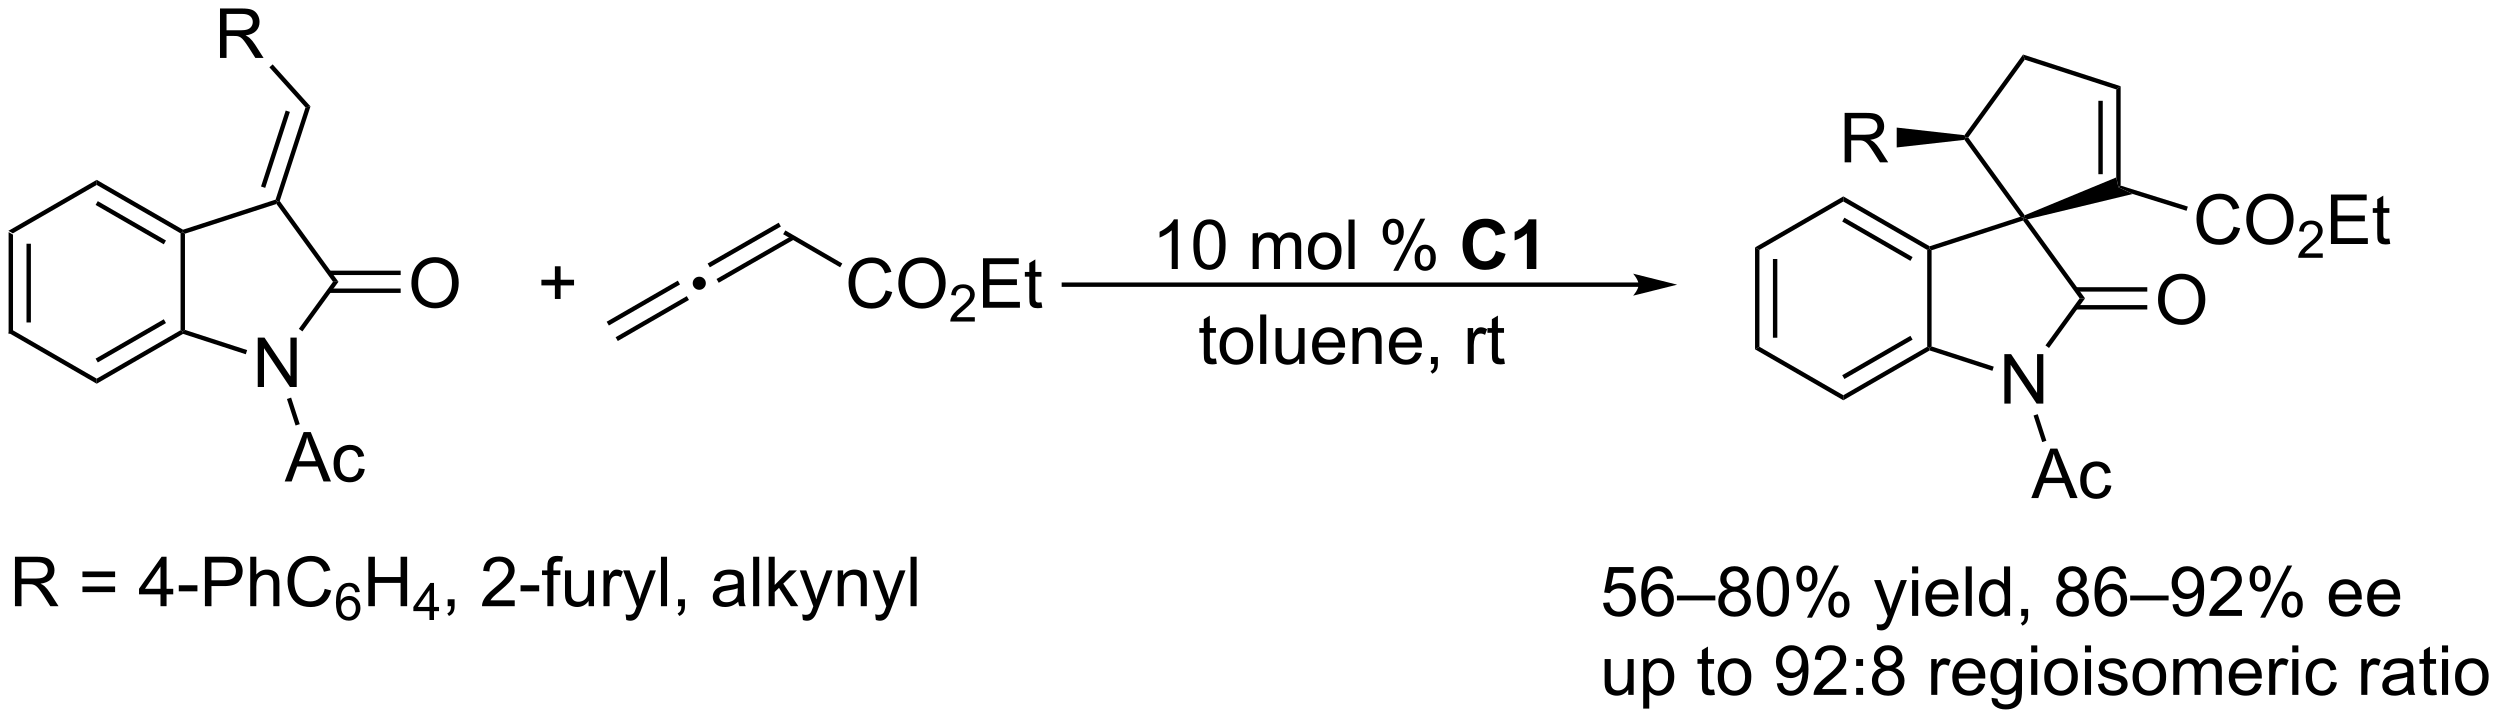 <?xml version="1.0" encoding="UTF-8"?>
<!DOCTYPE svg PUBLIC '-//W3C//DTD SVG 1.0//EN'
          'http://www.w3.org/TR/2001/REC-SVG-20010904/DTD/svg10.dtd'>
<svg stroke-dasharray="none" shape-rendering="auto" xmlns="http://www.w3.org/2000/svg" font-family="'Dialog'" text-rendering="auto" width="794" fill-opacity="1" color-interpolation="auto" color-rendering="auto" preserveAspectRatio="xMidYMid meet" font-size="12px" viewBox="0 0 794 228" fill="black" xmlns:xlink="http://www.w3.org/1999/xlink" stroke="black" image-rendering="auto" stroke-miterlimit="10" stroke-linecap="square" stroke-linejoin="miter" font-style="normal" stroke-width="1" height="228" stroke-dashoffset="0" font-weight="normal" stroke-opacity="1"
><!--Generated by the Batik Graphics2D SVG Generator--><defs id="genericDefs"
  /><g
  ><defs id="defs1"
    ><clipPath clipPathUnits="userSpaceOnUse" id="clipPath1"
      ><path d="M0.633 1.583 L298.021 1.583 L298.021 87.065 L0.633 87.065 L0.633 1.583 Z"
      /></clipPath
      ><clipPath clipPathUnits="userSpaceOnUse" id="clipPath2"
      ><path d="M60.768 374.959 L60.768 458.064 L349.887 458.064 L349.887 374.959 Z"
      /></clipPath
    ></defs
    ><g transform="scale(2.667,2.667) translate(-0.633,-1.583) matrix(1.029,0,0,1.029,-61.874,-384.1)"
    ><path d="M61.741 401.675 L62.251 401.969 L62.251 413.183 L61.741 413.478 ZM63.812 403.018 L63.812 412.135 L64.322 412.135 L64.322 403.018 Z" stroke="none" clip-path="url(#clipPath2)"
    /></g
    ><g transform="matrix(2.743,0,0,2.743,-166.684,-1028.486)"
    ><path d="M61.741 413.478 L62.251 413.183 L71.963 418.791 L71.963 419.38 Z" stroke="none" clip-path="url(#clipPath2)"
    /></g
    ><g transform="matrix(2.743,0,0,2.743,-166.684,-1028.486)"
    ><path d="M71.963 419.38 L71.963 418.791 L81.674 413.183 L81.929 413.331 L81.959 413.608 ZM72.09 416.914 L79.985 412.356 L79.73 411.914 L71.835 416.472 Z" stroke="none" clip-path="url(#clipPath2)"
    /></g
    ><g transform="matrix(2.743,0,0,2.743,-166.684,-1028.486)"
    ><path d="M82.184 413.145 L81.929 413.331 L81.674 413.183 L81.674 401.969 L81.929 401.822 L82.184 402.007 Z" stroke="none" clip-path="url(#clipPath2)"
    /></g
    ><g transform="matrix(2.743,0,0,2.743,-166.684,-1028.486)"
    ><path d="M81.959 401.544 L81.929 401.822 L81.674 401.969 L71.963 396.362 L71.963 395.773 ZM79.985 402.797 L72.09 398.239 L71.835 398.681 L79.73 403.239 Z" stroke="none" clip-path="url(#clipPath2)"
    /></g
    ><g transform="matrix(2.743,0,0,2.743,-166.684,-1028.486)"
    ><path d="M71.963 395.773 L71.963 396.362 L62.251 401.969 L61.741 401.675 Z" stroke="none" clip-path="url(#clipPath2)"
    /></g
    ><g transform="matrix(2.743,0,0,2.743,-166.684,-1028.486)"
    ><path d="M90.609 419.762 L90.609 414.036 L91.388 414.036 L94.395 418.53 L94.395 414.036 L95.122 414.036 L95.122 419.762 L94.343 419.762 L91.335 415.262 L91.335 419.762 L90.609 419.762 Z" stroke="none" clip-path="url(#clipPath2)"
    /></g
    ><g transform="matrix(2.743,0,0,2.743,-166.684,-1028.486)"
    ><path d="M81.959 413.608 L81.929 413.331 L82.184 413.145 L89.384 415.485 L89.226 415.97 Z" stroke="none" clip-path="url(#clipPath2)"
    /></g
    ><g transform="matrix(2.743,0,0,2.743,-166.684,-1028.486)"
    ><path d="M95.78 413.322 L95.367 413.023 L99.324 407.576 L99.955 407.576 Z" stroke="none" clip-path="url(#clipPath2)"
    /></g
    ><g transform="matrix(2.743,0,0,2.743,-166.684,-1028.486)"
    ><path d="M99.955 407.576 L99.324 407.576 L92.777 398.566 L92.875 398.266 L93.157 398.221 Z" stroke="none" clip-path="url(#clipPath2)"
    /></g
    ><g transform="matrix(2.743,0,0,2.743,-166.684,-1028.486)"
    ><path d="M92.672 398.063 L92.875 398.266 L92.777 398.566 L82.184 402.007 L81.929 401.822 L81.959 401.544 Z" stroke="none" clip-path="url(#clipPath2)"
    /></g
    ><g transform="matrix(2.743,0,0,2.743,-166.684,-1028.486)"
    ><path d="M93.157 398.221 L92.875 398.266 L92.672 398.063 L96.14 387.39 L96.716 387.267 ZM91.475 396.702 L94.333 387.904 L93.848 387.747 L90.989 396.544 Z" stroke="none" clip-path="url(#clipPath2)"
    /></g
    ><g transform="matrix(2.743,0,0,2.743,-166.684,-1028.486)"
    ><path d="M108.402 407.762 Q108.402 406.335 109.168 405.531 Q109.934 404.723 111.144 404.723 Q111.936 404.723 112.572 405.103 Q113.21 405.481 113.543 406.158 Q113.879 406.835 113.879 407.695 Q113.879 408.567 113.527 409.255 Q113.176 409.942 112.53 410.296 Q111.887 410.65 111.139 410.65 Q110.332 410.65 109.694 410.26 Q109.059 409.866 108.73 409.192 Q108.402 408.515 108.402 407.762 ZM109.184 407.773 Q109.184 408.809 109.738 409.406 Q110.296 409.999 111.137 409.999 Q111.991 409.999 112.543 409.398 Q113.098 408.796 113.098 407.692 Q113.098 406.991 112.861 406.471 Q112.624 405.95 112.168 405.663 Q111.715 405.374 111.147 405.374 Q110.342 405.374 109.762 405.929 Q109.184 406.481 109.184 407.773 Z" stroke="none" clip-path="url(#clipPath2)"
    /></g
    ><g transform="matrix(2.743,0,0,2.743,-166.684,-1028.486)"
    ><path d="M98.887 408.866 L107.159 408.866 L107.159 408.356 L98.887 408.356 ZM98.887 406.796 L107.159 406.796 L107.159 406.286 L98.887 406.286 Z" stroke="none" clip-path="url(#clipPath2)"
    /></g
    ><g transform="matrix(2.743,0,0,2.743,-166.684,-1028.486)"
    ><path d="M86.239 381.657 L86.239 375.931 L88.778 375.931 Q89.543 375.931 89.942 376.084 Q90.34 376.238 90.577 376.629 Q90.817 377.019 90.817 377.493 Q90.817 378.103 90.421 378.522 Q90.028 378.938 89.202 379.05 Q89.504 379.196 89.66 379.337 Q89.991 379.642 90.288 380.097 L91.285 381.657 L90.332 381.657 L89.574 380.465 Q89.241 379.949 89.025 379.675 Q88.811 379.402 88.642 379.293 Q88.473 379.183 88.296 379.142 Q88.168 379.113 87.874 379.113 L86.996 379.113 L86.996 381.657 L86.239 381.657 ZM86.996 378.457 L88.624 378.457 Q89.145 378.457 89.436 378.35 Q89.731 378.243 89.882 378.006 Q90.035 377.769 90.035 377.493 Q90.035 377.087 89.739 376.827 Q89.444 376.563 88.809 376.563 L86.996 376.563 L86.996 378.457 Z" stroke="none" clip-path="url(#clipPath2)"
    /></g
    ><g transform="matrix(2.743,0,0,2.743,-166.684,-1028.486)"
    ><path d="M96.716 387.267 L96.14 387.39 L91.958 382.745 L92.337 382.403 Z" stroke="none" clip-path="url(#clipPath2)"
    /></g
    ><g transform="matrix(2.743,0,0,2.743,-166.684,-1028.486)"
    ><path d="M93.728 430.699 L95.928 424.973 L96.746 424.973 L99.09 430.699 L98.225 430.699 L97.558 428.965 L95.163 428.965 L94.535 430.699 L93.728 430.699 ZM95.381 428.348 L97.324 428.348 L96.725 426.762 Q96.452 426.038 96.319 425.574 Q96.21 426.124 96.012 426.668 L95.381 428.348 ZM102.311 429.178 L103.004 429.27 Q102.889 429.983 102.423 430.389 Q101.957 430.793 101.277 430.793 Q100.426 430.793 99.907 430.236 Q99.389 429.678 99.389 428.639 Q99.389 427.967 99.611 427.465 Q99.835 426.96 100.29 426.71 Q100.746 426.457 101.28 426.457 Q101.957 426.457 102.387 426.798 Q102.816 427.139 102.936 427.77 L102.254 427.874 Q102.155 427.457 101.907 427.246 Q101.66 427.035 101.308 427.035 Q100.777 427.035 100.444 427.416 Q100.113 427.796 100.113 428.621 Q100.113 429.457 100.433 429.837 Q100.754 430.215 101.269 430.215 Q101.683 430.215 101.96 429.962 Q102.238 429.707 102.311 429.178 Z" stroke="none" clip-path="url(#clipPath2)"
    /></g
    ><g transform="matrix(2.743,0,0,2.743,-166.684,-1028.486)"
    ><path d="M93.99 421.145 L94.475 420.987 L95.474 424.061 L94.989 424.219 Z" stroke="none" clip-path="url(#clipPath2)"
    /></g
    ><g transform="matrix(2.743,0,0,2.743,-166.684,-1028.486)"
    ><path d="M125.013 409.565 L125.013 407.995 L123.453 407.995 L123.453 407.339 L125.013 407.339 L125.013 405.781 L125.677 405.781 L125.677 407.339 L127.234 407.339 L127.234 407.995 L125.677 407.995 L125.677 409.565 L125.013 409.565 Z" stroke="none" clip-path="url(#clipPath2)"
    /></g
    ><g transform="matrix(2.743,0,0,2.743,-166.684,-1028.486)"
    ><path d="M62.498 445.138 L62.498 439.412 L65.037 439.412 Q65.803 439.412 66.201 439.565 Q66.6 439.719 66.837 440.11 Q67.076 440.5 67.076 440.974 Q67.076 441.584 66.68 442.003 Q66.287 442.42 65.462 442.531 Q65.764 442.677 65.92 442.818 Q66.251 443.123 66.548 443.578 L67.545 445.138 L66.592 445.138 L65.834 443.946 Q65.501 443.43 65.285 443.156 Q65.071 442.883 64.902 442.774 Q64.733 442.664 64.555 442.623 Q64.428 442.594 64.134 442.594 L63.256 442.594 L63.256 445.138 L62.498 445.138 ZM63.256 441.938 L64.884 441.938 Q65.404 441.938 65.696 441.831 Q65.99 441.724 66.141 441.487 Q66.295 441.25 66.295 440.974 Q66.295 440.568 65.998 440.308 Q65.704 440.045 65.069 440.045 L63.256 440.045 L63.256 441.938 ZM74.095 441.771 L70.313 441.771 L70.313 441.115 L74.095 441.115 L74.095 441.771 ZM74.095 443.508 L70.313 443.508 L70.313 442.852 L74.095 442.852 L74.095 443.508 ZM79.349 445.138 L79.349 443.766 L76.864 443.766 L76.864 443.123 L79.479 439.412 L80.052 439.412 L80.052 443.123 L80.825 443.123 L80.825 443.766 L80.052 443.766 L80.052 445.138 L79.349 445.138 ZM79.349 443.123 L79.349 440.539 L77.557 443.123 L79.349 443.123 ZM81.467 443.42 L81.467 442.711 L83.626 442.711 L83.626 443.42 L81.467 443.42 ZM84.493 445.138 L84.493 439.412 L86.654 439.412 Q87.225 439.412 87.524 439.466 Q87.946 439.537 88.23 439.735 Q88.516 439.93 88.691 440.287 Q88.865 440.641 88.865 441.068 Q88.865 441.797 88.399 442.305 Q87.936 442.81 86.72 442.81 L85.251 442.81 L85.251 445.138 L84.493 445.138 ZM85.251 442.133 L86.733 442.133 Q87.467 442.133 87.774 441.86 Q88.084 441.586 88.084 441.091 Q88.084 440.732 87.902 440.477 Q87.72 440.219 87.423 440.138 Q87.233 440.086 86.717 440.086 L85.251 440.086 L85.251 442.133 ZM89.74 445.138 L89.74 439.412 L90.444 439.412 L90.444 441.466 Q90.936 440.896 91.686 440.896 Q92.147 440.896 92.485 441.078 Q92.826 441.258 92.972 441.578 Q93.118 441.899 93.118 442.508 L93.118 445.138 L92.415 445.138 L92.415 442.508 Q92.415 441.982 92.186 441.743 Q91.959 441.5 91.54 441.5 Q91.227 441.5 90.951 441.664 Q90.678 441.826 90.561 442.104 Q90.444 442.38 90.444 442.868 L90.444 445.138 L89.74 445.138 ZM98.364 443.13 L99.122 443.321 Q98.885 444.255 98.265 444.748 Q97.645 445.237 96.752 445.237 Q95.825 445.237 95.244 444.86 Q94.666 444.482 94.362 443.769 Q94.059 443.052 94.059 442.232 Q94.059 441.336 94.401 440.672 Q94.744 440.005 95.374 439.659 Q96.005 439.313 96.763 439.313 Q97.622 439.313 98.208 439.75 Q98.794 440.188 99.026 440.982 L98.278 441.156 Q98.08 440.531 97.7 440.248 Q97.322 439.961 96.747 439.961 Q96.088 439.961 95.643 440.279 Q95.2 440.594 95.02 441.128 Q94.841 441.662 94.841 442.227 Q94.841 442.959 95.054 443.503 Q95.268 444.047 95.716 444.318 Q96.166 444.586 96.69 444.586 Q97.325 444.586 97.765 444.219 Q98.208 443.852 98.364 443.13 Z" stroke="none" clip-path="url(#clipPath2)"
    /></g
    ><g transform="matrix(2.743,0,0,2.743,-166.684,-1028.486)"
    ><path d="M102.425 443.494 L101.899 443.535 Q101.829 443.225 101.7 443.084 Q101.487 442.859 101.173 442.859 Q100.921 442.859 100.731 443 Q100.481 443.182 100.337 443.531 Q100.194 443.879 100.188 444.524 Q100.38 444.233 100.655 444.092 Q100.93 443.951 101.231 443.951 Q101.759 443.951 102.13 444.34 Q102.501 444.728 102.501 445.344 Q102.501 445.748 102.325 446.096 Q102.151 446.441 101.847 446.627 Q101.542 446.812 101.155 446.812 Q100.497 446.812 100.081 446.328 Q99.665 445.842 99.665 444.728 Q99.665 443.483 100.124 442.918 Q100.526 442.426 101.206 442.426 Q101.712 442.426 102.036 442.711 Q102.36 442.994 102.425 443.494 ZM100.27 445.346 Q100.27 445.619 100.386 445.869 Q100.503 446.117 100.71 446.248 Q100.919 446.377 101.147 446.377 Q101.481 446.377 101.722 446.108 Q101.962 445.838 101.962 445.375 Q101.962 444.93 101.724 444.674 Q101.487 444.418 101.126 444.418 Q100.768 444.418 100.518 444.674 Q100.27 444.93 100.27 445.346 Z" stroke="none" clip-path="url(#clipPath2)"
    /></g
    ><g transform="matrix(2.743,0,0,2.743,-166.684,-1028.486)"
    ><path d="M103.416 445.138 L103.416 439.412 L104.174 439.412 L104.174 441.763 L107.15 441.763 L107.15 439.412 L107.908 439.412 L107.908 445.138 L107.15 445.138 L107.15 442.438 L104.174 442.438 L104.174 445.138 L103.416 445.138 Z" stroke="none" clip-path="url(#clipPath2)"
    /></g
    ><g transform="matrix(2.743,0,0,2.743,-166.684,-1028.486)"
    ><path d="M110.492 446.738 L110.492 445.709 L108.629 445.709 L108.629 445.227 L110.59 442.443 L111.019 442.443 L111.019 445.227 L111.6 445.227 L111.6 445.709 L111.019 445.709 L111.019 446.738 L110.492 446.738 ZM110.492 445.227 L110.492 443.289 L109.148 445.227 L110.492 445.227 Z" stroke="none" clip-path="url(#clipPath2)"
    /></g
    ><g transform="matrix(2.743,0,0,2.743,-166.684,-1028.486)"
    ><path d="M112.6 445.138 L112.6 444.336 L113.403 444.336 L113.403 445.138 Q113.403 445.581 113.246 445.852 Q113.09 446.123 112.749 446.271 L112.554 445.972 Q112.778 445.873 112.882 445.683 Q112.989 445.495 112.999 445.138 L112.6 445.138 ZM120.364 444.461 L120.364 445.138 L116.577 445.138 Q116.569 444.883 116.66 444.649 Q116.804 444.263 117.121 443.888 Q117.442 443.513 118.043 443.021 Q118.975 442.255 119.304 441.808 Q119.632 441.36 119.632 440.961 Q119.632 440.545 119.332 440.258 Q119.035 439.969 118.554 439.969 Q118.046 439.969 117.741 440.274 Q117.436 440.578 117.434 441.118 L116.71 441.045 Q116.785 440.235 117.27 439.813 Q117.754 439.388 118.569 439.388 Q119.395 439.388 119.874 439.847 Q120.356 440.302 120.356 440.977 Q120.356 441.321 120.215 441.654 Q120.074 441.985 119.746 442.352 Q119.421 442.719 118.663 443.36 Q118.03 443.891 117.85 444.081 Q117.671 444.271 117.554 444.461 L120.364 444.461 ZM121.039 443.42 L121.039 442.711 L123.198 442.711 L123.198 443.42 L121.039 443.42 ZM124.143 445.138 L124.143 441.537 L123.524 441.537 L123.524 440.99 L124.143 440.99 L124.143 440.547 Q124.143 440.13 124.219 439.927 Q124.32 439.654 124.576 439.485 Q124.831 439.313 125.292 439.313 Q125.589 439.313 125.948 439.383 L125.844 439.998 Q125.625 439.959 125.43 439.959 Q125.11 439.959 124.977 440.097 Q124.844 440.232 124.844 440.607 L124.844 440.99 L125.651 440.99 L125.651 441.537 L124.844 441.537 L124.844 445.138 L124.143 445.138 ZM128.918 445.138 L128.918 444.529 Q128.434 445.232 127.6 445.232 Q127.233 445.232 126.915 445.091 Q126.598 444.951 126.442 444.737 Q126.288 444.524 126.225 444.216 Q126.184 444.008 126.184 443.56 L126.184 440.99 L126.887 440.99 L126.887 443.289 Q126.887 443.841 126.929 444.031 Q126.996 444.31 127.21 444.469 Q127.426 444.625 127.741 444.625 Q128.059 444.625 128.335 444.464 Q128.613 444.302 128.728 444.024 Q128.843 443.743 128.843 443.211 L128.843 440.99 L129.546 440.99 L129.546 445.138 L128.918 445.138 ZM130.641 445.138 L130.641 440.99 L131.274 440.99 L131.274 441.618 Q131.516 441.177 131.719 441.037 Q131.925 440.896 132.172 440.896 Q132.526 440.896 132.893 441.123 L132.651 441.774 Q132.393 441.623 132.136 441.623 Q131.906 441.623 131.721 441.761 Q131.539 441.899 131.461 442.146 Q131.344 442.521 131.344 442.966 L131.344 445.138 L130.641 445.138 ZM133.281 446.737 L133.203 446.076 Q133.433 446.138 133.604 446.138 Q133.839 446.138 133.979 446.06 Q134.12 445.982 134.211 445.841 Q134.276 445.737 134.425 445.318 Q134.446 445.261 134.487 445.146 L132.914 440.99 L133.672 440.99 L134.534 443.391 Q134.703 443.849 134.836 444.352 Q134.956 443.868 135.125 443.406 L136.011 440.99 L136.714 440.99 L135.136 445.209 Q134.883 445.894 134.742 446.151 Q134.555 446.498 134.313 446.659 Q134.071 446.823 133.734 446.823 Q133.531 446.823 133.281 446.737 ZM137.297 445.138 L137.297 439.412 L138 439.412 L138 445.138 L137.297 445.138 ZM139.272 445.138 L139.272 444.336 L140.074 444.336 L140.074 445.138 Q140.074 445.581 139.918 445.852 Q139.762 446.123 139.421 446.271 L139.225 445.972 Q139.449 445.873 139.554 445.683 Q139.66 445.495 139.671 445.138 L139.272 445.138 ZM146.241 444.625 Q145.85 444.959 145.488 445.097 Q145.129 445.232 144.715 445.232 Q144.03 445.232 143.663 444.899 Q143.296 444.563 143.296 444.045 Q143.296 443.74 143.434 443.487 Q143.574 443.235 143.798 443.084 Q144.022 442.93 144.304 442.852 Q144.512 442.797 144.929 442.748 Q145.78 442.646 146.184 442.505 Q146.186 442.36 146.186 442.321 Q146.186 441.891 145.988 441.716 Q145.718 441.477 145.186 441.477 Q144.692 441.477 144.455 441.651 Q144.218 441.826 144.106 442.266 L143.418 442.172 Q143.512 441.732 143.725 441.461 Q143.942 441.188 144.348 441.042 Q144.754 440.896 145.288 440.896 Q145.819 440.896 146.15 441.021 Q146.483 441.146 146.639 441.336 Q146.796 441.524 146.858 441.813 Q146.895 441.993 146.895 442.461 L146.895 443.399 Q146.895 444.38 146.939 444.641 Q146.983 444.899 147.116 445.138 L146.382 445.138 Q146.272 444.92 146.241 444.625 ZM146.184 443.055 Q145.801 443.211 145.035 443.321 Q144.6 443.383 144.421 443.461 Q144.241 443.539 144.142 443.69 Q144.046 443.841 144.046 444.024 Q144.046 444.305 144.259 444.493 Q144.473 444.68 144.882 444.68 Q145.288 444.68 145.603 444.503 Q145.921 444.326 146.069 444.016 Q146.184 443.779 146.184 443.313 L146.184 443.055 ZM147.969 445.138 L147.969 439.412 L148.672 439.412 L148.672 445.138 L147.969 445.138 ZM149.764 445.138 L149.764 439.412 L150.468 439.412 L150.468 442.677 L152.132 440.99 L153.043 440.99 L151.457 442.529 L153.202 445.138 L152.335 445.138 L150.965 443.016 L150.468 443.493 L150.468 445.138 L149.764 445.138 ZM153.731 446.737 L153.653 446.076 Q153.882 446.138 154.054 446.138 Q154.288 446.138 154.429 446.06 Q154.569 445.982 154.66 445.841 Q154.725 445.737 154.874 445.318 Q154.895 445.261 154.936 445.146 L153.363 440.99 L154.121 440.99 L154.983 443.391 Q155.153 443.849 155.285 444.352 Q155.405 443.868 155.574 443.406 L156.46 440.99 L157.163 440.99 L155.585 445.209 Q155.332 445.894 155.192 446.151 Q155.004 446.498 154.762 446.659 Q154.52 446.823 154.184 446.823 Q153.981 446.823 153.731 446.737 ZM157.762 445.138 L157.762 440.99 L158.395 440.99 L158.395 441.578 Q158.85 440.896 159.715 440.896 Q160.09 440.896 160.403 441.031 Q160.718 441.164 160.874 441.383 Q161.03 441.602 161.093 441.904 Q161.132 442.099 161.132 442.586 L161.132 445.138 L160.429 445.138 L160.429 442.615 Q160.429 442.185 160.345 441.972 Q160.264 441.758 160.056 441.633 Q159.848 441.505 159.567 441.505 Q159.116 441.505 158.791 441.792 Q158.465 442.076 158.465 442.873 L158.465 445.138 L157.762 445.138 ZM162.18 446.737 L162.102 446.076 Q162.331 446.138 162.503 446.138 Q162.737 446.138 162.878 446.06 Q163.018 445.982 163.109 445.841 Q163.175 445.737 163.323 445.318 Q163.344 445.261 163.386 445.146 L161.813 440.99 L162.571 440.99 L163.433 443.391 Q163.602 443.849 163.734 444.352 Q163.854 443.868 164.024 443.406 L164.909 440.99 L165.612 440.99 L164.034 445.209 Q163.781 445.894 163.641 446.151 Q163.453 446.498 163.211 446.659 Q162.969 446.823 162.633 446.823 Q162.43 446.823 162.18 446.737 ZM166.196 445.138 L166.196 439.412 L166.899 439.412 L166.899 445.138 L166.196 445.138 Z" stroke="none" clip-path="url(#clipPath2)"
    /></g
    ><g transform="matrix(2.743,0,0,2.743,-166.684,-1028.486)"
    ><path d="M246.38 444.757 L247.117 444.695 Q247.2 445.234 247.497 445.505 Q247.797 445.775 248.219 445.775 Q248.726 445.775 249.078 445.393 Q249.429 445.01 249.429 444.377 Q249.429 443.775 249.091 443.429 Q248.755 443.08 248.208 443.08 Q247.867 443.08 247.594 443.236 Q247.32 443.39 247.164 443.635 L246.505 443.549 L247.06 440.609 L249.906 440.609 L249.906 441.281 L247.622 441.281 L247.312 442.82 Q247.828 442.46 248.396 442.46 Q249.146 442.46 249.661 442.981 Q250.177 443.499 250.177 444.315 Q250.177 445.093 249.724 445.658 Q249.172 446.356 248.219 446.356 Q247.437 446.356 246.942 445.919 Q246.45 445.478 246.38 444.757 ZM254.478 441.932 L253.777 441.986 Q253.683 441.572 253.512 441.385 Q253.228 441.085 252.808 441.085 Q252.472 441.085 252.22 441.273 Q251.887 441.515 251.694 441.981 Q251.504 442.445 251.496 443.304 Q251.751 442.916 252.118 442.728 Q252.486 442.541 252.887 442.541 Q253.59 442.541 254.084 443.059 Q254.579 443.577 254.579 444.398 Q254.579 444.937 254.345 445.4 Q254.113 445.861 253.707 446.109 Q253.301 446.356 252.785 446.356 Q251.907 446.356 251.353 445.71 Q250.798 445.062 250.798 443.577 Q250.798 441.916 251.41 441.163 Q251.946 440.507 252.853 440.507 Q253.527 440.507 253.959 440.887 Q254.392 441.265 254.478 441.932 ZM251.605 444.4 Q251.605 444.765 251.759 445.098 Q251.915 445.429 252.191 445.603 Q252.47 445.775 252.775 445.775 Q253.22 445.775 253.54 445.416 Q253.861 445.057 253.861 444.44 Q253.861 443.846 253.543 443.505 Q253.228 443.163 252.746 443.163 Q252.269 443.163 251.936 443.505 Q251.605 443.846 251.605 444.4 ZM254.929 444.468 L254.929 443.9 L259.38 443.9 L259.38 444.468 L254.929 444.468 ZM260.808 443.15 Q260.371 442.992 260.16 442.695 Q259.949 442.398 259.949 441.984 Q259.949 441.359 260.397 440.934 Q260.848 440.507 261.595 440.507 Q262.345 440.507 262.801 440.942 Q263.259 441.377 263.259 442.002 Q263.259 442.4 263.048 442.697 Q262.84 442.992 262.415 443.15 Q262.941 443.322 263.217 443.705 Q263.493 444.088 263.493 444.619 Q263.493 445.353 262.973 445.856 Q262.454 446.356 261.605 446.356 Q260.759 446.356 260.238 445.853 Q259.72 445.351 259.72 444.601 Q259.72 444.041 260.001 443.666 Q260.285 443.288 260.808 443.15 ZM260.668 441.96 Q260.668 442.367 260.928 442.624 Q261.191 442.882 261.611 442.882 Q262.017 442.882 262.275 442.627 Q262.535 442.369 262.535 441.999 Q262.535 441.611 262.267 441.348 Q262.001 441.085 261.603 441.085 Q261.199 441.085 260.933 441.343 Q260.668 441.601 260.668 441.96 ZM260.441 444.603 Q260.441 444.906 260.584 445.187 Q260.728 445.468 261.009 445.622 Q261.29 445.775 261.613 445.775 Q262.118 445.775 262.446 445.452 Q262.775 445.127 262.775 444.627 Q262.775 444.119 262.436 443.788 Q262.098 443.455 261.59 443.455 Q261.095 443.455 260.767 443.783 Q260.441 444.111 260.441 444.603 ZM264.177 443.432 Q264.177 442.416 264.385 441.799 Q264.594 441.179 265.005 440.843 Q265.419 440.507 266.044 440.507 Q266.505 440.507 266.851 440.692 Q267.2 440.877 267.427 441.228 Q267.654 441.577 267.781 442.08 Q267.911 442.58 267.911 443.432 Q267.911 444.44 267.703 445.059 Q267.497 445.679 267.083 446.018 Q266.672 446.356 266.044 446.356 Q265.216 446.356 264.742 445.76 Q264.177 445.046 264.177 443.432 ZM264.898 443.432 Q264.898 444.843 265.229 445.309 Q265.56 445.775 266.044 445.775 Q266.529 445.775 266.857 445.307 Q267.187 444.838 267.187 443.432 Q267.187 442.018 266.857 441.554 Q266.529 441.088 266.036 441.088 Q265.552 441.088 265.263 441.499 Q264.898 442.023 264.898 443.432 ZM268.759 441.906 Q268.759 441.291 269.066 440.861 Q269.376 440.432 269.962 440.432 Q270.501 440.432 270.853 440.817 Q271.207 441.202 271.207 441.947 Q271.207 442.674 270.85 443.067 Q270.493 443.46 269.97 443.46 Q269.449 443.46 269.103 443.075 Q268.759 442.687 268.759 441.906 ZM269.98 440.916 Q269.72 440.916 269.545 441.143 Q269.371 441.369 269.371 441.976 Q269.371 442.525 269.545 442.752 Q269.723 442.976 269.98 442.976 Q270.246 442.976 270.42 442.749 Q270.595 442.523 270.595 441.921 Q270.595 441.367 270.418 441.143 Q270.243 440.916 269.98 440.916 ZM269.986 446.468 L273.118 440.432 L273.689 440.432 L270.566 446.468 L269.986 446.468 ZM272.462 444.913 Q272.462 444.296 272.769 443.869 Q273.079 443.44 273.668 443.44 Q274.207 443.44 274.561 443.825 Q274.915 444.21 274.915 444.955 Q274.915 445.682 274.556 446.075 Q274.199 446.468 273.673 446.468 Q273.152 446.468 272.806 446.08 Q272.462 445.69 272.462 444.913 ZM273.689 443.924 Q273.423 443.924 273.248 444.15 Q273.074 444.377 273.074 444.984 Q273.074 445.531 273.248 445.757 Q273.426 445.984 273.683 445.984 Q273.954 445.984 274.126 445.757 Q274.301 445.531 274.301 444.929 Q274.301 444.374 274.123 444.15 Q273.949 443.924 273.689 443.924 ZM278.126 447.856 L278.048 447.195 Q278.277 447.257 278.449 447.257 Q278.683 447.257 278.824 447.179 Q278.965 447.101 279.056 446.96 Q279.121 446.856 279.269 446.437 Q279.29 446.38 279.332 446.265 L277.759 442.109 L278.517 442.109 L279.379 444.51 Q279.548 444.968 279.681 445.471 Q279.801 444.986 279.97 444.525 L280.855 442.109 L281.558 442.109 L279.98 446.327 Q279.728 447.012 279.587 447.27 Q279.4 447.617 279.157 447.778 Q278.915 447.942 278.579 447.942 Q278.376 447.942 278.126 447.856 ZM282.16 441.338 L282.16 440.531 L282.863 440.531 L282.863 441.338 L282.16 441.338 ZM282.16 446.257 L282.16 442.109 L282.863 442.109 L282.863 446.257 L282.16 446.257 ZM286.773 444.921 L287.5 445.01 Q287.328 445.648 286.862 445.999 Q286.398 446.351 285.677 446.351 Q284.765 446.351 284.232 445.791 Q283.7 445.228 283.7 444.218 Q283.7 443.171 284.239 442.593 Q284.779 442.015 285.638 442.015 Q286.469 442.015 286.995 442.583 Q287.523 443.148 287.523 444.174 Q287.523 444.236 287.521 444.361 L284.427 444.361 Q284.466 445.046 284.812 445.411 Q285.161 445.773 285.68 445.773 Q286.067 445.773 286.341 445.57 Q286.614 445.367 286.773 444.921 ZM284.466 443.783 L286.781 443.783 Q286.734 443.26 286.515 442.999 Q286.18 442.593 285.646 442.593 Q285.161 442.593 284.83 442.919 Q284.5 443.242 284.466 443.783 ZM288.368 446.257 L288.368 440.531 L289.071 440.531 L289.071 446.257 L288.368 446.257 ZM292.851 446.257 L292.851 445.734 Q292.458 446.351 291.692 446.351 Q291.195 446.351 290.779 446.077 Q290.364 445.804 290.135 445.315 Q289.906 444.822 289.906 444.187 Q289.906 443.565 290.112 443.059 Q290.32 442.554 290.734 442.286 Q291.148 442.015 291.661 442.015 Q292.036 442.015 292.328 442.174 Q292.622 442.33 292.805 442.585 L292.805 440.531 L293.505 440.531 L293.505 446.257 L292.851 446.257 ZM290.63 444.187 Q290.63 444.984 290.966 445.38 Q291.302 445.773 291.758 445.773 Q292.219 445.773 292.541 445.395 Q292.864 445.018 292.864 444.244 Q292.864 443.393 292.536 442.994 Q292.208 442.596 291.726 442.596 Q291.258 442.596 290.942 442.978 Q290.63 443.361 290.63 444.187 ZM294.793 446.257 L294.793 445.455 L295.595 445.455 L295.595 446.257 Q295.595 446.7 295.439 446.971 Q295.282 447.242 294.941 447.39 L294.746 447.091 Q294.97 446.992 295.074 446.801 Q295.181 446.614 295.191 446.257 L294.793 446.257 ZM299.941 443.15 Q299.504 442.992 299.293 442.695 Q299.082 442.398 299.082 441.984 Q299.082 441.359 299.53 440.934 Q299.98 440.507 300.728 440.507 Q301.478 440.507 301.933 440.942 Q302.392 441.377 302.392 442.002 Q302.392 442.4 302.181 442.697 Q301.973 442.992 301.548 443.15 Q302.074 443.322 302.35 443.705 Q302.626 444.088 302.626 444.619 Q302.626 445.353 302.105 445.856 Q301.587 446.356 300.738 446.356 Q299.892 446.356 299.371 445.853 Q298.853 445.351 298.853 444.601 Q298.853 444.041 299.134 443.666 Q299.418 443.288 299.941 443.15 ZM299.801 441.96 Q299.801 442.367 300.061 442.624 Q300.324 442.882 300.743 442.882 Q301.15 442.882 301.407 442.627 Q301.668 442.369 301.668 441.999 Q301.668 441.611 301.4 441.348 Q301.134 441.085 300.736 441.085 Q300.332 441.085 300.066 441.343 Q299.801 441.601 299.801 441.96 ZM299.574 444.603 Q299.574 444.906 299.717 445.187 Q299.861 445.468 300.142 445.622 Q300.423 445.775 300.746 445.775 Q301.251 445.775 301.579 445.452 Q301.907 445.127 301.907 444.627 Q301.907 444.119 301.569 443.788 Q301.23 443.455 300.723 443.455 Q300.228 443.455 299.9 443.783 Q299.574 444.111 299.574 444.603 ZM306.958 441.932 L306.258 441.986 Q306.164 441.572 305.992 441.385 Q305.708 441.085 305.289 441.085 Q304.953 441.085 304.7 441.273 Q304.367 441.515 304.174 441.981 Q303.984 442.445 303.976 443.304 Q304.232 442.916 304.599 442.728 Q304.966 442.541 305.367 442.541 Q306.07 442.541 306.565 443.059 Q307.06 443.577 307.06 444.398 Q307.06 444.937 306.825 445.4 Q306.594 445.861 306.187 446.109 Q305.781 446.356 305.265 446.356 Q304.388 446.356 303.833 445.71 Q303.279 445.062 303.279 443.577 Q303.279 441.916 303.89 441.163 Q304.427 440.507 305.333 440.507 Q306.008 440.507 306.44 440.887 Q306.872 441.265 306.958 441.932 ZM304.086 444.4 Q304.086 444.765 304.239 445.098 Q304.396 445.429 304.672 445.603 Q304.95 445.775 305.255 445.775 Q305.7 445.775 306.021 445.416 Q306.341 445.057 306.341 444.44 Q306.341 443.846 306.023 443.505 Q305.708 443.163 305.226 443.163 Q304.75 443.163 304.416 443.505 Q304.086 443.846 304.086 444.4 ZM307.41 444.468 L307.41 443.9 L311.861 443.9 L311.861 444.468 L307.41 444.468 ZM312.312 444.932 L312.989 444.869 Q313.075 445.346 313.317 445.562 Q313.56 445.775 313.937 445.775 Q314.263 445.775 314.505 445.627 Q314.75 445.478 314.906 445.231 Q315.062 444.984 315.166 444.562 Q315.273 444.14 315.273 443.702 Q315.273 443.656 315.271 443.562 Q315.06 443.898 314.692 444.106 Q314.328 444.315 313.904 444.315 Q313.192 444.315 312.7 443.799 Q312.208 443.283 312.208 442.44 Q312.208 441.57 312.721 441.038 Q313.234 440.507 314.008 440.507 Q314.567 440.507 315.029 440.809 Q315.492 441.109 315.732 441.666 Q315.974 442.221 315.974 443.275 Q315.974 444.374 315.734 445.025 Q315.497 445.674 315.026 446.015 Q314.555 446.356 313.922 446.356 Q313.25 446.356 312.823 445.984 Q312.398 445.609 312.312 444.932 ZM315.192 442.406 Q315.192 441.799 314.87 441.445 Q314.547 441.088 314.094 441.088 Q313.625 441.088 313.276 441.471 Q312.93 441.853 312.93 442.463 Q312.93 443.01 313.26 443.353 Q313.591 443.695 314.075 443.695 Q314.562 443.695 314.877 443.353 Q315.192 443.01 315.192 442.406 ZM320.353 445.58 L320.353 446.257 L316.566 446.257 Q316.558 446.002 316.65 445.768 Q316.793 445.382 317.111 445.007 Q317.431 444.632 318.032 444.14 Q318.965 443.374 319.293 442.926 Q319.621 442.478 319.621 442.08 Q319.621 441.663 319.321 441.377 Q319.025 441.088 318.543 441.088 Q318.035 441.088 317.73 441.393 Q317.426 441.697 317.423 442.236 L316.699 442.163 Q316.775 441.353 317.259 440.932 Q317.743 440.507 318.558 440.507 Q319.384 440.507 319.863 440.966 Q320.345 441.421 320.345 442.096 Q320.345 442.44 320.204 442.773 Q320.064 443.103 319.736 443.471 Q319.41 443.838 318.652 444.478 Q318.019 445.01 317.84 445.2 Q317.66 445.39 317.543 445.58 L320.353 445.58 ZM321.239 441.906 Q321.239 441.291 321.547 440.861 Q321.857 440.432 322.442 440.432 Q322.982 440.432 323.333 440.817 Q323.687 441.202 323.687 441.947 Q323.687 442.674 323.33 443.067 Q322.974 443.46 322.45 443.46 Q321.93 443.46 321.583 443.075 Q321.239 442.687 321.239 441.906 ZM322.461 440.916 Q322.2 440.916 322.026 441.143 Q321.851 441.369 321.851 441.976 Q321.851 442.525 322.026 442.752 Q322.203 442.976 322.461 442.976 Q322.726 442.976 322.901 442.749 Q323.075 442.523 323.075 441.921 Q323.075 441.367 322.898 441.143 Q322.724 440.916 322.461 440.916 ZM322.466 446.468 L325.599 440.432 L326.169 440.432 L323.047 446.468 L322.466 446.468 ZM324.942 444.913 Q324.942 444.296 325.25 443.869 Q325.56 443.44 326.148 443.44 Q326.687 443.44 327.041 443.825 Q327.396 444.21 327.396 444.955 Q327.396 445.682 327.036 446.075 Q326.68 446.468 326.154 446.468 Q325.633 446.468 325.286 446.08 Q324.942 445.69 324.942 444.913 ZM326.169 443.924 Q325.904 443.924 325.729 444.15 Q325.555 444.377 325.555 444.984 Q325.555 445.531 325.729 445.757 Q325.906 445.984 326.164 445.984 Q326.435 445.984 326.607 445.757 Q326.781 445.531 326.781 444.929 Q326.781 444.374 326.604 444.15 Q326.43 443.924 326.169 443.924 ZM333.476 444.921 L334.203 445.01 Q334.031 445.648 333.565 445.999 Q333.101 446.351 332.38 446.351 Q331.469 446.351 330.935 445.791 Q330.404 445.228 330.404 444.218 Q330.404 443.171 330.942 442.593 Q331.482 442.015 332.341 442.015 Q333.172 442.015 333.698 442.583 Q334.226 443.148 334.226 444.174 Q334.226 444.236 334.224 444.361 L331.13 444.361 Q331.169 445.046 331.515 445.411 Q331.864 445.773 332.383 445.773 Q332.771 445.773 333.044 445.57 Q333.317 445.367 333.476 444.921 ZM331.169 443.783 L333.484 443.783 Q333.437 443.26 333.219 442.999 Q332.883 442.593 332.349 442.593 Q331.864 442.593 331.534 442.919 Q331.203 443.242 331.169 443.783 ZM337.926 444.921 L338.652 445.01 Q338.48 445.648 338.014 445.999 Q337.551 446.351 336.829 446.351 Q335.918 446.351 335.384 445.791 Q334.853 445.228 334.853 444.218 Q334.853 443.171 335.392 442.593 Q335.931 442.015 336.79 442.015 Q337.621 442.015 338.147 442.583 Q338.676 443.148 338.676 444.174 Q338.676 444.236 338.673 444.361 L335.579 444.361 Q335.618 445.046 335.965 445.411 Q336.314 445.773 336.832 445.773 Q337.22 445.773 337.493 445.57 Q337.767 445.367 337.926 444.921 ZM335.618 443.783 L337.933 443.783 Q337.887 443.26 337.668 442.999 Q337.332 442.593 336.798 442.593 Q336.314 442.593 335.983 442.919 Q335.652 443.242 335.618 443.783 Z" stroke="none" clip-path="url(#clipPath2)"
    /></g
    ><g transform="matrix(2.743,0,0,2.743,-166.684,-1028.486)"
    ><path d="M249.294 455.407 L249.294 454.798 Q248.81 455.501 247.976 455.501 Q247.609 455.501 247.292 455.36 Q246.974 455.22 246.817 455.006 Q246.664 454.793 246.601 454.485 Q246.56 454.277 246.56 453.829 L246.56 451.259 L247.263 451.259 L247.263 453.558 Q247.263 454.11 247.304 454.3 Q247.372 454.579 247.586 454.738 Q247.802 454.894 248.117 454.894 Q248.435 454.894 248.711 454.733 Q248.989 454.571 249.104 454.293 Q249.219 454.011 249.219 453.48 L249.219 451.259 L249.922 451.259 L249.922 455.407 L249.294 455.407 ZM251.025 456.998 L251.025 451.259 L251.665 451.259 L251.665 451.798 Q251.892 451.48 252.176 451.324 Q252.462 451.165 252.868 451.165 Q253.4 451.165 253.806 451.438 Q254.212 451.712 254.418 452.209 Q254.626 452.707 254.626 453.3 Q254.626 453.938 254.397 454.449 Q254.168 454.957 253.733 455.23 Q253.298 455.501 252.816 455.501 Q252.465 455.501 252.186 455.353 Q251.907 455.204 251.728 454.978 L251.728 456.998 L251.025 456.998 ZM251.66 453.355 Q251.66 454.157 251.983 454.54 Q252.308 454.923 252.769 454.923 Q253.238 454.923 253.571 454.527 Q253.907 454.128 253.907 453.298 Q253.907 452.503 253.579 452.11 Q253.254 451.714 252.801 451.714 Q252.353 451.714 252.006 452.136 Q251.66 452.556 251.66 453.355 ZM259.23 454.777 L259.332 455.399 Q259.035 455.462 258.801 455.462 Q258.418 455.462 258.207 455.342 Q257.996 455.22 257.91 455.022 Q257.824 454.824 257.824 454.191 L257.824 451.806 L257.308 451.806 L257.308 451.259 L257.824 451.259 L257.824 450.23 L258.525 449.808 L258.525 451.259 L259.23 451.259 L259.23 451.806 L258.525 451.806 L258.525 454.23 Q258.525 454.532 258.561 454.618 Q258.598 454.704 258.681 454.756 Q258.767 454.806 258.923 454.806 Q259.04 454.806 259.23 454.777 ZM259.656 453.332 Q259.656 452.181 260.297 451.626 Q260.833 451.165 261.601 451.165 Q262.458 451.165 263 451.725 Q263.544 452.285 263.544 453.274 Q263.544 454.074 263.302 454.535 Q263.062 454.993 262.604 455.248 Q262.146 455.501 261.601 455.501 Q260.732 455.501 260.192 454.944 Q259.656 454.384 259.656 453.332 ZM260.38 453.332 Q260.38 454.128 260.726 454.527 Q261.075 454.923 261.601 454.923 Q262.125 454.923 262.471 454.524 Q262.82 454.126 262.82 453.308 Q262.82 452.54 262.471 452.144 Q262.122 451.746 261.601 451.746 Q261.075 451.746 260.726 452.142 Q260.38 452.535 260.38 453.332 ZM266.5 454.082 L267.177 454.019 Q267.263 454.496 267.505 454.712 Q267.747 454.925 268.125 454.925 Q268.45 454.925 268.692 454.777 Q268.937 454.628 269.094 454.381 Q269.25 454.134 269.354 453.712 Q269.461 453.29 269.461 452.853 Q269.461 452.806 269.458 452.712 Q269.247 453.048 268.88 453.256 Q268.515 453.464 268.091 453.464 Q267.38 453.464 266.888 452.949 Q266.396 452.433 266.396 451.589 Q266.396 450.72 266.909 450.188 Q267.422 449.657 268.195 449.657 Q268.755 449.657 269.216 449.959 Q269.68 450.259 269.919 450.816 Q270.161 451.371 270.161 452.425 Q270.161 453.524 269.922 454.175 Q269.685 454.824 269.213 455.165 Q268.742 455.506 268.109 455.506 Q267.437 455.506 267.01 455.134 Q266.586 454.759 266.5 454.082 ZM269.38 451.556 Q269.38 450.949 269.057 450.595 Q268.734 450.238 268.281 450.238 Q267.812 450.238 267.463 450.621 Q267.117 451.003 267.117 451.613 Q267.117 452.16 267.448 452.503 Q267.779 452.845 268.263 452.845 Q268.75 452.845 269.065 452.503 Q269.38 452.16 269.38 451.556 ZM274.54 454.73 L274.54 455.407 L270.754 455.407 Q270.746 455.152 270.837 454.918 Q270.98 454.532 271.298 454.157 Q271.618 453.782 272.22 453.29 Q273.152 452.524 273.48 452.077 Q273.808 451.628 273.808 451.23 Q273.808 450.813 273.509 450.527 Q273.212 450.238 272.73 450.238 Q272.223 450.238 271.918 450.543 Q271.613 450.847 271.611 451.386 L270.887 451.313 Q270.962 450.503 271.446 450.082 Q271.931 449.657 272.746 449.657 Q273.571 449.657 274.051 450.115 Q274.532 450.571 274.532 451.246 Q274.532 451.589 274.392 451.923 Q274.251 452.253 273.923 452.621 Q273.598 452.988 272.84 453.628 Q272.207 454.16 272.027 454.35 Q271.848 454.54 271.73 454.73 L274.54 454.73 ZM275.685 452.058 L275.685 451.259 L276.484 451.259 L276.484 452.058 L275.685 452.058 ZM275.685 455.407 L275.685 454.605 L276.484 454.605 L276.484 455.407 L275.685 455.407 ZM278.598 452.3 Q278.16 452.142 277.949 451.845 Q277.738 451.548 277.738 451.134 Q277.738 450.509 278.186 450.084 Q278.637 449.657 279.384 449.657 Q280.134 449.657 280.59 450.092 Q281.048 450.527 281.048 451.152 Q281.048 451.55 280.837 451.847 Q280.629 452.142 280.204 452.3 Q280.73 452.472 281.006 452.855 Q281.282 453.238 281.282 453.769 Q281.282 454.503 280.762 455.006 Q280.243 455.506 279.394 455.506 Q278.548 455.506 278.027 455.003 Q277.509 454.501 277.509 453.751 Q277.509 453.191 277.79 452.816 Q278.074 452.438 278.598 452.3 ZM278.457 451.11 Q278.457 451.517 278.717 451.774 Q278.98 452.032 279.4 452.032 Q279.806 452.032 280.064 451.777 Q280.324 451.519 280.324 451.149 Q280.324 450.761 280.056 450.498 Q279.79 450.235 279.392 450.235 Q278.988 450.235 278.723 450.493 Q278.457 450.751 278.457 451.11 ZM278.23 453.753 Q278.23 454.056 278.373 454.337 Q278.517 454.618 278.798 454.772 Q279.079 454.925 279.402 454.925 Q279.907 454.925 280.236 454.603 Q280.564 454.277 280.564 453.777 Q280.564 453.269 280.225 452.938 Q279.887 452.605 279.379 452.605 Q278.884 452.605 278.556 452.933 Q278.23 453.261 278.23 453.753 ZM284.376 455.407 L284.376 451.259 L285.009 451.259 L285.009 451.886 Q285.251 451.446 285.454 451.306 Q285.66 451.165 285.907 451.165 Q286.262 451.165 286.629 451.392 L286.387 452.043 Q286.129 451.892 285.871 451.892 Q285.642 451.892 285.457 452.03 Q285.275 452.168 285.196 452.415 Q285.079 452.79 285.079 453.235 L285.079 455.407 L284.376 455.407 ZM289.887 454.071 L290.613 454.16 Q290.441 454.798 289.975 455.149 Q289.512 455.501 288.79 455.501 Q287.879 455.501 287.345 454.941 Q286.814 454.378 286.814 453.368 Q286.814 452.321 287.353 451.743 Q287.892 451.165 288.751 451.165 Q289.582 451.165 290.108 451.733 Q290.637 452.298 290.637 453.324 Q290.637 453.386 290.634 453.511 L287.54 453.511 Q287.579 454.196 287.926 454.561 Q288.275 454.923 288.793 454.923 Q289.181 454.923 289.454 454.72 Q289.728 454.517 289.887 454.071 ZM287.579 452.933 L289.894 452.933 Q289.848 452.41 289.629 452.149 Q289.293 451.743 288.759 451.743 Q288.275 451.743 287.944 452.069 Q287.613 452.392 287.579 452.933 ZM291.367 455.751 L292.052 455.853 Q292.094 456.17 292.289 456.313 Q292.552 456.509 293.005 456.509 Q293.492 456.509 293.758 456.313 Q294.023 456.118 294.117 455.767 Q294.172 455.553 294.169 454.863 Q293.708 455.407 293.021 455.407 Q292.164 455.407 291.695 454.79 Q291.226 454.173 291.226 453.308 Q291.226 452.714 291.44 452.214 Q291.656 451.712 292.065 451.438 Q292.474 451.165 293.023 451.165 Q293.758 451.165 294.234 451.759 L294.234 451.259 L294.883 451.259 L294.883 454.845 Q294.883 455.813 294.685 456.217 Q294.489 456.623 294.06 456.858 Q293.633 457.092 293.008 457.092 Q292.265 457.092 291.807 456.756 Q291.351 456.423 291.367 455.751 ZM291.95 453.259 Q291.95 454.074 292.273 454.449 Q292.599 454.824 293.086 454.824 Q293.57 454.824 293.898 454.452 Q294.226 454.079 294.226 453.282 Q294.226 452.519 293.888 452.134 Q293.552 451.746 293.075 451.746 Q292.607 451.746 292.279 452.128 Q291.95 452.509 291.95 453.259 ZM295.949 450.488 L295.949 449.681 L296.652 449.681 L296.652 450.488 L295.949 450.488 ZM295.949 455.407 L295.949 451.259 L296.652 451.259 L296.652 455.407 L295.949 455.407 ZM297.461 453.332 Q297.461 452.181 298.101 451.626 Q298.638 451.165 299.406 451.165 Q300.263 451.165 300.805 451.725 Q301.349 452.285 301.349 453.274 Q301.349 454.074 301.107 454.535 Q300.867 454.993 300.409 455.248 Q299.95 455.501 299.406 455.501 Q298.536 455.501 297.997 454.944 Q297.461 454.384 297.461 453.332 ZM298.185 453.332 Q298.185 454.128 298.531 454.527 Q298.88 454.923 299.406 454.923 Q299.93 454.923 300.276 454.524 Q300.625 454.126 300.625 453.308 Q300.625 452.54 300.276 452.144 Q299.927 451.746 299.406 451.746 Q298.88 451.746 298.531 452.142 Q298.185 452.535 298.185 453.332 ZM302.176 450.488 L302.176 449.681 L302.879 449.681 L302.879 450.488 L302.176 450.488 ZM302.176 455.407 L302.176 451.259 L302.879 451.259 L302.879 455.407 L302.176 455.407 ZM303.669 454.168 L304.364 454.058 Q304.422 454.478 304.69 454.702 Q304.958 454.923 305.437 454.923 Q305.922 454.923 306.156 454.725 Q306.39 454.527 306.39 454.261 Q306.39 454.024 306.185 453.886 Q306.039 453.793 305.466 453.649 Q304.692 453.454 304.393 453.311 Q304.094 453.168 303.94 452.918 Q303.786 452.665 303.786 452.36 Q303.786 452.082 303.911 451.847 Q304.039 451.61 304.258 451.454 Q304.422 451.332 304.705 451.248 Q304.989 451.165 305.312 451.165 Q305.802 451.165 306.169 451.306 Q306.539 451.446 306.713 451.686 Q306.89 451.925 306.958 452.329 L306.271 452.423 Q306.224 452.103 305.997 451.923 Q305.773 451.743 305.364 451.743 Q304.88 451.743 304.672 451.905 Q304.466 452.063 304.466 452.277 Q304.466 452.415 304.552 452.524 Q304.638 452.636 304.82 452.712 Q304.927 452.751 305.442 452.892 Q306.187 453.089 306.482 453.217 Q306.779 453.345 306.945 453.587 Q307.114 453.829 307.114 454.188 Q307.114 454.54 306.909 454.85 Q306.703 455.16 306.315 455.332 Q305.93 455.501 305.442 455.501 Q304.633 455.501 304.208 455.165 Q303.786 454.829 303.669 454.168 ZM307.687 453.332 Q307.687 452.181 308.328 451.626 Q308.864 451.165 309.633 451.165 Q310.489 451.165 311.031 451.725 Q311.575 452.285 311.575 453.274 Q311.575 454.074 311.333 454.535 Q311.094 454.993 310.635 455.248 Q310.177 455.501 309.633 455.501 Q308.763 455.501 308.224 454.944 Q307.687 454.384 307.687 453.332 ZM308.411 453.332 Q308.411 454.128 308.758 454.527 Q309.107 454.923 309.633 454.923 Q310.156 454.923 310.502 454.524 Q310.851 454.126 310.851 453.308 Q310.851 452.54 310.502 452.144 Q310.154 451.746 309.633 451.746 Q309.107 451.746 308.758 452.142 Q308.411 452.535 308.411 453.332 ZM312.4 455.407 L312.4 451.259 L313.027 451.259 L313.027 451.839 Q313.223 451.535 313.545 451.35 Q313.871 451.165 314.285 451.165 Q314.746 451.165 315.04 451.358 Q315.337 451.548 315.457 451.892 Q315.949 451.165 316.738 451.165 Q317.355 451.165 317.686 451.506 Q318.019 451.847 318.019 452.558 L318.019 455.407 L317.321 455.407 L317.321 452.793 Q317.321 452.371 317.251 452.186 Q317.183 452.001 317.004 451.889 Q316.824 451.774 316.582 451.774 Q316.144 451.774 315.855 452.066 Q315.566 452.355 315.566 452.996 L315.566 455.407 L314.863 455.407 L314.863 452.712 Q314.863 452.243 314.691 452.009 Q314.519 451.774 314.129 451.774 Q313.832 451.774 313.579 451.931 Q313.329 452.087 313.215 452.389 Q313.103 452.688 313.103 453.253 L313.103 455.407 L312.4 455.407 ZM321.902 454.071 L322.629 454.16 Q322.457 454.798 321.991 455.149 Q321.527 455.501 320.806 455.501 Q319.894 455.501 319.361 454.941 Q318.829 454.378 318.829 453.368 Q318.829 452.321 319.368 451.743 Q319.907 451.165 320.767 451.165 Q321.598 451.165 322.123 451.733 Q322.652 452.298 322.652 453.324 Q322.652 453.386 322.65 453.511 L319.556 453.511 Q319.595 454.196 319.941 454.561 Q320.29 454.923 320.808 454.923 Q321.196 454.923 321.47 454.72 Q321.743 454.517 321.902 454.071 ZM319.595 452.933 L321.91 452.933 Q321.863 452.41 321.644 452.149 Q321.308 451.743 320.775 451.743 Q320.29 451.743 319.959 452.069 Q319.629 452.392 319.595 452.933 ZM323.505 455.407 L323.505 451.259 L324.138 451.259 L324.138 451.886 Q324.38 451.446 324.583 451.306 Q324.789 451.165 325.036 451.165 Q325.39 451.165 325.758 451.392 L325.515 452.043 Q325.258 451.892 325 451.892 Q324.771 451.892 324.586 452.03 Q324.404 452.168 324.325 452.415 Q324.208 452.79 324.208 453.235 L324.208 455.407 L323.505 455.407 ZM326.18 450.488 L326.18 449.681 L326.883 449.681 L326.883 450.488 L326.18 450.488 ZM326.18 455.407 L326.18 451.259 L326.883 451.259 L326.883 455.407 L326.18 455.407 ZM330.66 453.886 L331.353 453.978 Q331.238 454.691 330.772 455.097 Q330.306 455.501 329.626 455.501 Q328.775 455.501 328.256 454.944 Q327.738 454.386 327.738 453.347 Q327.738 452.675 327.959 452.173 Q328.183 451.668 328.639 451.418 Q329.095 451.165 329.629 451.165 Q330.306 451.165 330.736 451.506 Q331.165 451.847 331.285 452.478 L330.603 452.582 Q330.504 452.165 330.256 451.954 Q330.009 451.743 329.657 451.743 Q329.126 451.743 328.793 452.123 Q328.462 452.503 328.462 453.329 Q328.462 454.165 328.782 454.545 Q329.103 454.923 329.618 454.923 Q330.032 454.923 330.308 454.67 Q330.587 454.415 330.66 453.886 ZM334.169 455.407 L334.169 451.259 L334.802 451.259 L334.802 451.886 Q335.044 451.446 335.247 451.306 Q335.453 451.165 335.7 451.165 Q336.055 451.165 336.422 451.392 L336.18 452.043 Q335.922 451.892 335.664 451.892 Q335.435 451.892 335.25 452.03 Q335.067 452.168 334.989 452.415 Q334.872 452.79 334.872 453.235 L334.872 455.407 L334.169 455.407 ZM339.547 454.894 Q339.156 455.228 338.794 455.365 Q338.435 455.501 338.021 455.501 Q337.336 455.501 336.969 455.168 Q336.601 454.832 336.601 454.313 Q336.601 454.009 336.739 453.756 Q336.88 453.503 337.104 453.353 Q337.328 453.199 337.609 453.121 Q337.817 453.066 338.234 453.017 Q339.086 452.915 339.489 452.774 Q339.492 452.628 339.492 452.589 Q339.492 452.16 339.294 451.985 Q339.023 451.746 338.492 451.746 Q337.997 451.746 337.76 451.92 Q337.523 452.095 337.411 452.535 L336.724 452.441 Q336.817 452.001 337.031 451.73 Q337.247 451.457 337.654 451.311 Q338.06 451.165 338.594 451.165 Q339.125 451.165 339.455 451.29 Q339.789 451.415 339.945 451.605 Q340.101 451.793 340.164 452.082 Q340.2 452.261 340.2 452.73 L340.2 453.668 Q340.2 454.649 340.245 454.91 Q340.289 455.168 340.422 455.407 L339.687 455.407 Q339.578 455.188 339.547 454.894 ZM339.489 453.324 Q339.107 453.48 338.341 453.589 Q337.906 453.652 337.726 453.73 Q337.547 453.808 337.448 453.959 Q337.351 454.11 337.351 454.293 Q337.351 454.574 337.565 454.761 Q337.779 454.949 338.187 454.949 Q338.594 454.949 338.909 454.772 Q339.226 454.595 339.375 454.285 Q339.489 454.048 339.489 453.582 L339.489 453.324 ZM342.824 454.777 L342.926 455.399 Q342.629 455.462 342.394 455.462 Q342.012 455.462 341.801 455.342 Q341.59 455.22 341.504 455.022 Q341.418 454.824 341.418 454.191 L341.418 451.806 L340.902 451.806 L340.902 451.259 L341.418 451.259 L341.418 450.23 L342.118 449.808 L342.118 451.259 L342.824 451.259 L342.824 451.806 L342.118 451.806 L342.118 454.23 Q342.118 454.532 342.155 454.618 Q342.191 454.704 342.275 454.756 Q342.361 454.806 342.517 454.806 Q342.634 454.806 342.824 454.777 ZM343.515 450.488 L343.515 449.681 L344.219 449.681 L344.219 450.488 L343.515 450.488 ZM343.515 455.407 L343.515 451.259 L344.219 451.259 L344.219 455.407 L343.515 455.407 ZM345.027 453.332 Q345.027 452.181 345.668 451.626 Q346.204 451.165 346.973 451.165 Q347.829 451.165 348.371 451.725 Q348.915 452.285 348.915 453.274 Q348.915 454.074 348.673 454.535 Q348.433 454.993 347.975 455.248 Q347.517 455.501 346.973 455.501 Q346.103 455.501 345.564 454.944 Q345.027 454.384 345.027 453.332 ZM345.751 453.332 Q345.751 454.128 346.098 454.527 Q346.446 454.923 346.973 454.923 Q347.496 454.923 347.842 454.524 Q348.191 454.126 348.191 453.308 Q348.191 452.54 347.842 452.144 Q347.493 451.746 346.973 451.746 Q346.446 451.746 346.098 452.142 Q345.751 452.535 345.751 453.332 Z" stroke="none" clip-path="url(#clipPath2)"
    /></g
    ><g transform="matrix(2.743,0,0,2.743,-166.684,-1028.486)"
    ><path d="M263.974 403.592 L264.484 403.887 L264.484 415.101 L263.974 415.395 ZM266.046 404.935 L266.046 414.052 L266.556 414.052 L266.556 404.935 Z" stroke="none" clip-path="url(#clipPath2)"
    /></g
    ><g transform="matrix(2.743,0,0,2.743,-166.684,-1028.486)"
    ><path d="M263.974 415.395 L264.484 415.101 L274.196 420.708 L274.196 421.297 Z" stroke="none" clip-path="url(#clipPath2)"
    /></g
    ><g transform="matrix(2.743,0,0,2.743,-166.684,-1028.486)"
    ><path d="M274.196 421.297 L274.196 420.708 L283.908 415.101 L284.163 415.248 L284.192 415.526 ZM274.323 418.831 L282.219 414.273 L281.964 413.831 L274.068 418.389 Z" stroke="none" clip-path="url(#clipPath2)"
    /></g
    ><g transform="matrix(2.743,0,0,2.743,-166.684,-1028.486)"
    ><path d="M284.418 415.063 L284.163 415.248 L283.908 415.101 L283.908 403.887 L284.163 403.739 L284.418 403.925 Z" stroke="none" clip-path="url(#clipPath2)"
    /></g
    ><g transform="matrix(2.743,0,0,2.743,-166.684,-1028.486)"
    ><path d="M284.192 403.462 L284.163 403.739 L283.908 403.887 L274.196 398.28 L274.196 397.69 ZM282.219 404.714 L274.323 400.156 L274.068 400.598 L281.964 405.156 Z" stroke="none" clip-path="url(#clipPath2)"
    /></g
    ><g transform="matrix(2.743,0,0,2.743,-166.684,-1028.486)"
    ><path d="M274.196 397.69 L274.196 398.28 L264.484 403.887 L263.974 403.592 Z" stroke="none" clip-path="url(#clipPath2)"
    /></g
    ><g transform="matrix(2.743,0,0,2.743,-166.684,-1028.486)"
    ><path d="M292.842 421.679 L292.842 415.953 L293.621 415.953 L296.629 420.448 L296.629 415.953 L297.355 415.953 L297.355 421.679 L296.577 421.679 L293.569 417.179 L293.569 421.679 L292.842 421.679 Z" stroke="none" clip-path="url(#clipPath2)"
    /></g
    ><g transform="matrix(2.743,0,0,2.743,-166.684,-1028.486)"
    ><path d="M284.192 415.526 L284.163 415.248 L284.418 415.063 L291.617 417.402 L291.46 417.887 Z" stroke="none" clip-path="url(#clipPath2)"
    /></g
    ><g transform="matrix(2.743,0,0,2.743,-166.684,-1028.486)"
    ><path d="M298.013 415.24 L297.6 414.94 L301.557 409.494 L302.188 409.494 Z" stroke="none" clip-path="url(#clipPath2)"
    /></g
    ><g transform="matrix(2.743,0,0,2.743,-166.684,-1028.486)"
    ><path d="M302.188 409.494 L301.557 409.494 L295.01 400.483 L295.108 400.183 L295.538 400.341 Z" stroke="none" clip-path="url(#clipPath2)"
    /></g
    ><g transform="matrix(2.743,0,0,2.743,-166.684,-1028.486)"
    ><path d="M294.695 400.049 L295.108 400.183 L295.01 400.483 L284.418 403.925 L284.163 403.739 L284.192 403.462 Z" stroke="none" clip-path="url(#clipPath2)"
    /></g
    ><g transform="matrix(2.743,0,0,2.743,-166.684,-1028.486)"
    ><path d="M310.636 409.68 Q310.636 408.253 311.401 407.448 Q312.167 406.641 313.378 406.641 Q314.17 406.641 314.805 407.021 Q315.443 407.399 315.776 408.076 Q316.112 408.753 316.112 409.612 Q316.112 410.484 315.761 411.172 Q315.409 411.859 314.763 412.214 Q314.12 412.568 313.373 412.568 Q312.565 412.568 311.927 412.177 Q311.292 411.784 310.964 411.109 Q310.636 410.432 310.636 409.68 ZM311.417 409.69 Q311.417 410.727 311.972 411.323 Q312.529 411.917 313.37 411.917 Q314.224 411.917 314.776 411.315 Q315.331 410.714 315.331 409.609 Q315.331 408.909 315.094 408.388 Q314.857 407.867 314.401 407.581 Q313.948 407.292 313.38 407.292 Q312.576 407.292 311.995 407.846 Q311.417 408.399 311.417 409.69 Z" stroke="none" clip-path="url(#clipPath2)"
    /></g
    ><g transform="matrix(2.743,0,0,2.743,-166.684,-1028.486)"
    ><path d="M301.121 410.784 L309.392 410.784 L309.392 410.274 L301.121 410.274 ZM301.121 408.714 L309.392 408.714 L309.392 408.204 L301.121 408.204 Z" stroke="none" clip-path="url(#clipPath2)"
    /></g
    ><g transform="matrix(2.743,0,0,2.743,-166.684,-1028.486)"
    ><path d="M295.961 432.617 L298.162 426.89 L298.979 426.89 L301.323 432.617 L300.459 432.617 L299.792 430.882 L297.396 430.882 L296.769 432.617 L295.961 432.617 ZM297.615 430.265 L299.558 430.265 L298.959 428.679 Q298.685 427.955 298.552 427.492 Q298.443 428.041 298.245 428.585 L297.615 430.265 ZM304.545 431.096 L305.237 431.187 Q305.123 431.901 304.656 432.307 Q304.19 432.71 303.511 432.71 Q302.659 432.71 302.141 432.153 Q301.623 431.596 301.623 430.557 Q301.623 429.885 301.844 429.382 Q302.068 428.877 302.524 428.627 Q302.979 428.374 303.513 428.374 Q304.19 428.374 304.62 428.716 Q305.05 429.057 305.17 429.687 L304.487 429.791 Q304.388 429.374 304.141 429.163 Q303.894 428.952 303.542 428.952 Q303.011 428.952 302.677 429.333 Q302.347 429.713 302.347 430.538 Q302.347 431.374 302.667 431.755 Q302.987 432.132 303.503 432.132 Q303.917 432.132 304.193 431.88 Q304.472 431.624 304.545 431.096 Z" stroke="none" clip-path="url(#clipPath2)"
    /></g
    ><g transform="matrix(2.743,0,0,2.743,-166.684,-1028.486)"
    ><path d="M296.223 423.062 L296.708 422.904 L297.707 425.978 L297.222 426.136 Z" stroke="none" clip-path="url(#clipPath2)"
    /></g
    ><g transform="matrix(2.743,0,0,2.743,-166.684,-1028.486)"
    ><path d="M295.538 400.341 L295.108 400.183 L295.197 399.871 L305.798 395.491 L306.053 396.627 L307.703 397.409 Z" stroke="none" clip-path="url(#clipPath2)"
    /></g
    ><g transform="matrix(2.743,0,0,2.743,-166.684,-1028.486)"
    ><path d="M306.308 396.439 L306.053 396.627 L305.798 395.491 L305.798 385.303 L306.308 384.933 ZM304.237 395.122 L304.237 386.623 L303.727 386.623 L303.727 395.122 Z" stroke="none" clip-path="url(#clipPath2)"
    /></g
    ><g transform="matrix(2.743,0,0,2.743,-166.684,-1028.486)"
    ><path d="M306.308 384.933 L305.798 385.303 L295.205 381.861 L295.01 381.262 Z" stroke="none" clip-path="url(#clipPath2)"
    /></g
    ><g transform="matrix(2.743,0,0,2.743,-166.684,-1028.486)"
    ><path d="M295.01 381.262 L295.205 381.861 L288.659 390.872 L288.343 390.872 L288.223 390.604 Z" stroke="none" clip-path="url(#clipPath2)"
    /></g
    ><g transform="matrix(2.743,0,0,2.743,-166.684,-1028.486)"
    ><path d="M288.223 391.141 L288.343 390.872 L288.659 390.872 L295.197 399.871 L295.108 400.183 L294.695 400.049 Z" stroke="none" clip-path="url(#clipPath2)"
    /></g
    ><g transform="matrix(2.743,0,0,2.743,-166.684,-1028.486)"
    ><path d="M274.349 393.747 L274.349 388.021 L276.888 388.021 Q277.653 388.021 278.052 388.174 Q278.45 388.328 278.687 388.719 Q278.927 389.109 278.927 389.583 Q278.927 390.193 278.531 390.612 Q278.138 391.029 277.312 391.14 Q277.614 391.286 277.771 391.427 Q278.101 391.732 278.398 392.187 L279.396 393.747 L278.442 393.747 L277.685 392.555 Q277.351 392.039 277.135 391.765 Q276.921 391.492 276.752 391.383 Q276.583 391.273 276.406 391.232 Q276.278 391.203 275.984 391.203 L275.106 391.203 L275.106 393.747 L274.349 393.747 ZM275.106 390.547 L276.734 390.547 Q277.255 390.547 277.546 390.44 Q277.841 390.333 277.992 390.096 Q278.146 389.859 278.146 389.583 Q278.146 389.177 277.849 388.917 Q277.554 388.654 276.919 388.654 L275.106 388.654 L275.106 390.547 Z" stroke="none" clip-path="url(#clipPath2)"
    /></g
    ><g transform="matrix(2.743,0,0,2.743,-166.684,-1028.486)"
    ><path d="M319.39 401.19 L320.148 401.38 Q319.911 402.315 319.291 402.808 Q318.671 403.297 317.778 403.297 Q316.851 403.297 316.27 402.919 Q315.692 402.542 315.388 401.828 Q315.086 401.112 315.086 400.292 Q315.086 399.396 315.427 398.732 Q315.77 398.065 316.401 397.719 Q317.031 397.373 317.789 397.373 Q318.648 397.373 319.234 397.81 Q319.82 398.248 320.052 399.042 L319.304 399.216 Q319.106 398.591 318.726 398.308 Q318.349 398.021 317.773 398.021 Q317.114 398.021 316.669 398.339 Q316.226 398.654 316.046 399.188 Q315.867 399.721 315.867 400.287 Q315.867 401.018 316.08 401.563 Q316.294 402.107 316.742 402.378 Q317.192 402.646 317.716 402.646 Q318.351 402.646 318.791 402.279 Q319.234 401.912 319.39 401.19 ZM320.853 400.409 Q320.853 398.982 321.618 398.177 Q322.384 397.37 323.595 397.37 Q324.386 397.37 325.022 397.75 Q325.66 398.128 325.993 398.805 Q326.329 399.482 326.329 400.341 Q326.329 401.214 325.978 401.901 Q325.626 402.589 324.98 402.943 Q324.337 403.297 323.589 403.297 Q322.782 403.297 322.144 402.906 Q321.509 402.513 321.181 401.839 Q320.853 401.162 320.853 400.409 ZM321.634 400.419 Q321.634 401.456 322.188 402.052 Q322.746 402.646 323.587 402.646 Q324.441 402.646 324.993 402.044 Q325.548 401.443 325.548 400.339 Q325.548 399.638 325.311 399.117 Q325.074 398.596 324.618 398.31 Q324.165 398.021 323.597 398.021 Q322.793 398.021 322.212 398.576 Q321.634 399.128 321.634 400.419 Z" stroke="none" clip-path="url(#clipPath2)"
    /></g
    ><g transform="matrix(2.743,0,0,2.743,-166.684,-1028.486)"
    ><path d="M329.709 404.29 L329.709 404.798 L326.869 404.798 Q326.863 404.607 326.931 404.431 Q327.039 404.142 327.277 403.861 Q327.517 403.579 327.968 403.21 Q328.668 402.636 328.914 402.3 Q329.16 401.964 329.16 401.665 Q329.16 401.353 328.935 401.138 Q328.712 400.921 328.351 400.921 Q327.97 400.921 327.742 401.15 Q327.513 401.378 327.511 401.783 L326.968 401.728 Q327.025 401.12 327.388 400.804 Q327.752 400.486 328.363 400.486 Q328.982 400.486 329.341 400.829 Q329.703 401.171 329.703 401.677 Q329.703 401.935 329.597 402.185 Q329.492 402.433 329.246 402.708 Q329.002 402.984 328.433 403.464 Q327.959 403.863 327.824 404.005 Q327.689 404.148 327.601 404.29 L329.709 404.29 Z" stroke="none" clip-path="url(#clipPath2)"
    /></g
    ><g transform="matrix(2.743,0,0,2.743,-166.684,-1028.486)"
    ><path d="M330.657 403.198 L330.657 397.471 L334.797 397.471 L334.797 398.146 L331.415 398.146 L331.415 399.901 L334.584 399.901 L334.584 400.573 L331.415 400.573 L331.415 402.521 L334.93 402.521 L334.93 403.198 L330.657 403.198 ZM337.422 402.568 L337.524 403.19 Q337.227 403.253 336.993 403.253 Q336.61 403.253 336.399 403.133 Q336.188 403.011 336.102 402.813 Q336.016 402.615 336.016 401.982 L336.016 399.596 L335.5 399.596 L335.5 399.05 L336.016 399.05 L336.016 398.021 L336.717 397.599 L336.717 399.05 L337.422 399.05 L337.422 399.596 L336.717 399.596 L336.717 402.021 Q336.717 402.323 336.753 402.409 Q336.79 402.495 336.873 402.547 Q336.959 402.596 337.115 402.596 Q337.232 402.596 337.422 402.568 Z" stroke="none" clip-path="url(#clipPath2)"
    /></g
    ><g transform="matrix(2.743,0,0,2.743,-166.684,-1028.486)"
    ><path d="M307.703 397.409 L306.053 396.627 L306.308 396.439 L314.089 398.87 L313.937 399.358 Z" stroke="none" clip-path="url(#clipPath2)"
    /></g
    ><g transform="matrix(2.743,0,0,2.743,-166.684,-1028.486)"
    ><path d="M250.496 407.655 L183.947 407.655 L183.692 407.655 L183.692 408.165 L183.947 408.165 L250.496 408.165 L250.751 408.165 L250.751 407.655 L250.496 407.655 ZM254.961 407.91 L249.858 406.634 C249.858 406.634 250.496 407.352 250.496 407.91 C250.496 408.468 249.858 409.185 249.858 409.185 Z" stroke="none" clip-path="url(#clipPath2)"
    /></g
    ><g transform="matrix(2.743,0,0,2.743,-166.684,-1028.486)"
    ><path d="M201.555 416.456 L201.657 417.078 Q201.36 417.141 201.125 417.141 Q200.743 417.141 200.532 417.021 Q200.321 416.898 200.235 416.7 Q200.149 416.503 200.149 415.87 L200.149 413.484 L199.633 413.484 L199.633 412.938 L200.149 412.938 L200.149 411.909 L200.849 411.487 L200.849 412.938 L201.555 412.938 L201.555 413.484 L200.849 413.484 L200.849 415.909 Q200.849 416.211 200.886 416.297 Q200.922 416.383 201.006 416.435 Q201.091 416.484 201.248 416.484 Q201.365 416.484 201.555 416.456 ZM201.981 415.01 Q201.981 413.859 202.621 413.305 Q203.158 412.844 203.926 412.844 Q204.783 412.844 205.325 413.404 Q205.869 413.964 205.869 414.953 Q205.869 415.753 205.627 416.214 Q205.387 416.672 204.929 416.927 Q204.47 417.18 203.926 417.18 Q203.056 417.18 202.517 416.622 Q201.981 416.062 201.981 415.01 ZM202.705 415.01 Q202.705 415.807 203.051 416.206 Q203.4 416.601 203.926 416.601 Q204.45 416.601 204.796 416.203 Q205.145 415.805 205.145 414.987 Q205.145 414.219 204.796 413.823 Q204.447 413.424 203.926 413.424 Q203.4 413.424 203.051 413.82 Q202.705 414.214 202.705 415.01 ZM206.677 417.086 L206.677 411.359 L207.381 411.359 L207.381 417.086 L206.677 417.086 ZM211.189 417.086 L211.189 416.476 Q210.705 417.18 209.871 417.18 Q209.504 417.18 209.186 417.039 Q208.869 416.898 208.713 416.685 Q208.559 416.471 208.496 416.164 Q208.455 415.956 208.455 415.508 L208.455 412.938 L209.158 412.938 L209.158 415.237 Q209.158 415.789 209.2 415.979 Q209.267 416.258 209.481 416.417 Q209.697 416.573 210.012 416.573 Q210.33 416.573 210.606 416.411 Q210.884 416.25 210.999 415.971 Q211.114 415.69 211.114 415.159 L211.114 412.938 L211.817 412.938 L211.817 417.086 L211.189 417.086 ZM215.758 415.75 L216.485 415.839 Q216.313 416.476 215.847 416.828 Q215.383 417.18 214.662 417.18 Q213.75 417.18 213.216 416.62 Q212.685 416.057 212.685 415.047 Q212.685 414 213.224 413.422 Q213.763 412.844 214.623 412.844 Q215.453 412.844 215.98 413.411 Q216.508 413.976 216.508 415.003 Q216.508 415.065 216.506 415.19 L213.412 415.19 Q213.451 415.875 213.797 416.24 Q214.146 416.601 214.664 416.601 Q215.052 416.601 215.326 416.398 Q215.599 416.195 215.758 415.75 ZM213.451 414.612 L215.766 414.612 Q215.719 414.089 215.5 413.828 Q215.164 413.422 214.631 413.422 Q214.146 413.422 213.815 413.747 Q213.485 414.07 213.451 414.612 ZM217.369 417.086 L217.369 412.938 L218.002 412.938 L218.002 413.526 Q218.457 412.844 219.322 412.844 Q219.697 412.844 220.009 412.979 Q220.325 413.112 220.481 413.331 Q220.637 413.549 220.7 413.851 Q220.739 414.047 220.739 414.534 L220.739 417.086 L220.036 417.086 L220.036 414.562 Q220.036 414.133 219.952 413.919 Q219.871 413.706 219.663 413.581 Q219.455 413.453 219.173 413.453 Q218.723 413.453 218.397 413.74 Q218.072 414.023 218.072 414.82 L218.072 417.086 L217.369 417.086 ZM224.657 415.75 L225.383 415.839 Q225.211 416.476 224.745 416.828 Q224.282 417.18 223.56 417.18 Q222.649 417.18 222.115 416.62 Q221.584 416.057 221.584 415.047 Q221.584 414 222.123 413.422 Q222.662 412.844 223.521 412.844 Q224.352 412.844 224.878 413.411 Q225.407 413.976 225.407 415.003 Q225.407 415.065 225.404 415.19 L222.31 415.19 Q222.349 415.875 222.696 416.24 Q223.045 416.601 223.563 416.601 Q223.951 416.601 224.224 416.398 Q224.498 416.195 224.657 415.75 ZM222.349 414.612 L224.664 414.612 Q224.618 414.089 224.399 413.828 Q224.063 413.422 223.529 413.422 Q223.045 413.422 222.714 413.747 Q222.383 414.07 222.349 414.612 ZM226.45 417.086 L226.45 416.284 L227.252 416.284 L227.252 417.086 Q227.252 417.529 227.095 417.799 Q226.939 418.07 226.598 418.219 L226.403 417.919 Q226.627 417.82 226.731 417.63 Q226.838 417.443 226.848 417.086 L226.45 417.086 ZM230.705 417.086 L230.705 412.938 L231.338 412.938 L231.338 413.565 Q231.58 413.125 231.783 412.984 Q231.989 412.844 232.236 412.844 Q232.59 412.844 232.957 413.07 L232.715 413.721 Q232.457 413.57 232.2 413.57 Q231.97 413.57 231.786 413.708 Q231.603 413.846 231.525 414.094 Q231.408 414.469 231.408 414.914 L231.408 417.086 L230.705 417.086 ZM234.911 416.456 L235.012 417.078 Q234.715 417.141 234.481 417.141 Q234.098 417.141 233.887 417.021 Q233.676 416.898 233.59 416.7 Q233.504 416.503 233.504 415.87 L233.504 413.484 L232.989 413.484 L232.989 412.938 L233.504 412.938 L233.504 411.909 L234.205 411.487 L234.205 412.938 L234.911 412.938 L234.911 413.484 L234.205 413.484 L234.205 415.909 Q234.205 416.211 234.241 416.297 Q234.278 416.383 234.361 416.435 Q234.447 416.484 234.603 416.484 Q234.72 416.484 234.911 416.456 Z" stroke="none" clip-path="url(#clipPath2)"
    /></g
    ><g transform="matrix(2.743,0,0,2.743,-166.684,-1028.486)"
    ><path d="M197.139 406.097 L196.436 406.097 L196.436 401.615 Q196.181 401.857 195.77 402.099 Q195.358 402.341 195.03 402.464 L195.03 401.784 Q195.619 401.506 196.059 401.112 Q196.501 400.716 196.686 400.347 L197.139 400.347 L197.139 406.097 ZM198.94 403.271 Q198.94 402.256 199.149 401.638 Q199.357 401.019 199.768 400.683 Q200.182 400.347 200.807 400.347 Q201.268 400.347 201.615 400.532 Q201.964 400.716 202.19 401.068 Q202.417 401.417 202.544 401.92 Q202.675 402.42 202.675 403.271 Q202.675 404.279 202.466 404.899 Q202.261 405.519 201.846 405.857 Q201.435 406.196 200.807 406.196 Q199.979 406.196 199.505 405.599 Q198.94 404.886 198.94 403.271 ZM199.662 403.271 Q199.662 404.683 199.992 405.149 Q200.323 405.615 200.807 405.615 Q201.292 405.615 201.62 405.146 Q201.951 404.677 201.951 403.271 Q201.951 401.857 201.62 401.394 Q201.292 400.927 200.8 400.927 Q200.315 400.927 200.026 401.339 Q199.662 401.862 199.662 403.271 ZM205.807 406.097 L205.807 401.948 L206.435 401.948 L206.435 402.529 Q206.63 402.224 206.953 402.039 Q207.279 401.854 207.693 401.854 Q208.154 401.854 208.448 402.047 Q208.745 402.237 208.865 402.581 Q209.357 401.854 210.146 401.854 Q210.763 401.854 211.094 402.196 Q211.427 402.537 211.427 403.248 L211.427 406.097 L210.729 406.097 L210.729 403.482 Q210.729 403.06 210.659 402.875 Q210.591 402.69 210.412 402.579 Q210.232 402.464 209.99 402.464 Q209.552 402.464 209.263 402.756 Q208.974 403.045 208.974 403.685 L208.974 406.097 L208.271 406.097 L208.271 403.401 Q208.271 402.933 208.099 402.698 Q207.927 402.464 207.537 402.464 Q207.24 402.464 206.987 402.62 Q206.737 402.776 206.623 403.079 Q206.511 403.378 206.511 403.943 L206.511 406.097 L205.807 406.097 ZM212.208 404.021 Q212.208 402.87 212.849 402.315 Q213.386 401.854 214.154 401.854 Q215.011 401.854 215.552 402.414 Q216.096 402.974 216.096 403.964 Q216.096 404.763 215.854 405.224 Q215.615 405.683 215.156 405.938 Q214.698 406.19 214.154 406.19 Q213.284 406.19 212.745 405.633 Q212.208 405.073 212.208 404.021 ZM212.932 404.021 Q212.932 404.818 213.279 405.216 Q213.628 405.612 214.154 405.612 Q214.677 405.612 215.024 405.214 Q215.373 404.815 215.373 403.998 Q215.373 403.229 215.024 402.834 Q214.675 402.435 214.154 402.435 Q213.628 402.435 213.279 402.831 Q212.932 403.224 212.932 404.021 ZM216.905 406.097 L216.905 400.37 L217.608 400.37 L217.608 406.097 L216.905 406.097 ZM220.858 401.745 Q220.858 401.131 221.166 400.701 Q221.475 400.271 222.061 400.271 Q222.6 400.271 222.952 400.657 Q223.306 401.042 223.306 401.787 Q223.306 402.513 222.949 402.907 Q222.593 403.3 222.069 403.3 Q221.548 403.3 221.202 402.914 Q220.858 402.526 220.858 401.745 ZM222.08 400.756 Q221.819 400.756 221.645 400.982 Q221.47 401.209 221.47 401.815 Q221.47 402.365 221.645 402.591 Q221.822 402.815 222.08 402.815 Q222.345 402.815 222.52 402.589 Q222.694 402.362 222.694 401.761 Q222.694 401.206 222.517 400.982 Q222.343 400.756 222.08 400.756 ZM222.085 406.308 L225.218 400.271 L225.788 400.271 L222.666 406.308 L222.085 406.308 ZM224.561 404.753 Q224.561 404.136 224.869 403.709 Q225.179 403.279 225.767 403.279 Q226.306 403.279 226.66 403.664 Q227.014 404.05 227.014 404.795 Q227.014 405.521 226.655 405.914 Q226.298 406.308 225.772 406.308 Q225.251 406.308 224.905 405.92 Q224.561 405.529 224.561 404.753 ZM225.788 403.763 Q225.522 403.763 225.348 403.99 Q225.173 404.216 225.173 404.823 Q225.173 405.37 225.348 405.597 Q225.525 405.823 225.783 405.823 Q226.054 405.823 226.225 405.597 Q226.4 405.37 226.4 404.769 Q226.4 404.214 226.223 403.99 Q226.048 403.763 225.788 403.763 Z" stroke="none" clip-path="url(#clipPath2)"
    /></g
    ><g transform="matrix(2.743,0,0,2.743,-166.684,-1028.486)"
    ><path d="M233.976 403.99 L235.095 404.347 Q234.838 405.284 234.238 405.74 Q233.64 406.196 232.718 406.196 Q231.577 406.196 230.843 405.417 Q230.108 404.636 230.108 403.284 Q230.108 401.854 230.845 401.063 Q231.585 400.271 232.788 400.271 Q233.838 400.271 234.494 400.894 Q234.884 401.261 235.08 401.948 L233.936 402.222 Q233.835 401.776 233.512 401.519 Q233.189 401.261 232.728 401.261 Q232.093 401.261 231.694 401.719 Q231.298 402.175 231.298 403.198 Q231.298 404.284 231.689 404.745 Q232.08 405.206 232.705 405.206 Q233.166 405.206 233.496 404.914 Q233.83 404.62 233.976 403.99 ZM238.654 406.097 L237.558 406.097 L237.558 401.959 Q236.956 402.521 236.138 402.792 L236.138 401.795 Q236.568 401.654 237.071 401.263 Q237.576 400.87 237.763 400.347 L238.654 400.347 L238.654 406.097 Z" stroke="none" clip-path="url(#clipPath2)"
    /></g
    ><g transform="matrix(2.743,0,0,2.743,-166.684,-1028.486)"
    ><path d="M141.731 406.988 Q142.054 406.988 142.273 407.211 Q142.492 407.43 142.492 407.744 Q142.492 408.059 142.269 408.282 Q142.045 408.505 141.731 408.505 Q141.416 408.505 141.193 408.282 Q140.974 408.059 140.974 407.744 Q140.974 407.425 141.193 407.206 Q141.416 406.988 141.731 406.988 Z" stroke="none" clip-path="url(#clipPath2)"
    /></g
    ><g transform="matrix(2.743,0,0,2.743,-166.684,-1028.486)"
    ><path d="M132.3 414.436 L140.539 409.68 L140.284 409.238 L132.045 413.994 ZM131.264 412.642 L139.503 407.886 L139.248 407.444 L131.009 412.2 Z" stroke="none" clip-path="url(#clipPath2)"
    /></g
    ><g transform="matrix(2.743,0,0,2.743,-166.684,-1028.486)"
    ><path d="M143.983 407.693 L152.73 402.669 L152.476 402.227 L143.729 407.25 ZM142.954 405.902 L151.184 401.175 L150.93 400.733 L142.7 405.459 Z" stroke="none" clip-path="url(#clipPath2)"
    /></g
    ><g transform="matrix(2.743,0,0,2.743,-166.684,-1028.486)"
    ><path d="M163.319 408.574 L164.077 408.764 Q163.84 409.699 163.22 410.191 Q162.6 410.681 161.707 410.681 Q160.78 410.681 160.199 410.303 Q159.621 409.925 159.316 409.212 Q159.014 408.496 159.014 407.675 Q159.014 406.779 159.355 406.115 Q159.699 405.449 160.329 405.102 Q160.959 404.756 161.717 404.756 Q162.577 404.756 163.163 405.194 Q163.749 405.631 163.98 406.425 L163.233 406.6 Q163.035 405.975 162.655 405.691 Q162.277 405.404 161.702 405.404 Q161.043 405.404 160.597 405.722 Q160.155 406.037 159.975 406.571 Q159.795 407.105 159.795 407.67 Q159.795 408.402 160.009 408.946 Q160.222 409.49 160.67 409.761 Q161.121 410.029 161.644 410.029 Q162.28 410.029 162.72 409.662 Q163.163 409.295 163.319 408.574 ZM164.781 407.793 Q164.781 406.365 165.547 405.561 Q166.312 404.753 167.523 404.753 Q168.315 404.753 168.95 405.134 Q169.588 405.511 169.922 406.188 Q170.258 406.865 170.258 407.725 Q170.258 408.597 169.906 409.285 Q169.554 409.972 168.909 410.326 Q168.265 410.681 167.518 410.681 Q166.711 410.681 166.073 410.29 Q165.437 409.897 165.109 409.222 Q164.781 408.545 164.781 407.793 ZM165.562 407.803 Q165.562 408.839 166.117 409.436 Q166.674 410.029 167.515 410.029 Q168.37 410.029 168.922 409.428 Q169.476 408.826 169.476 407.722 Q169.476 407.022 169.239 406.501 Q169.002 405.98 168.547 405.694 Q168.094 405.404 167.526 405.404 Q166.721 405.404 166.14 405.959 Q165.562 406.511 165.562 407.803 Z" stroke="none" clip-path="url(#clipPath2)"
    /></g
    ><g transform="matrix(2.743,0,0,2.743,-166.684,-1028.486)"
    ><path d="M173.637 411.674 L173.637 412.182 L170.797 412.182 Q170.792 411.99 170.86 411.814 Q170.967 411.525 171.206 411.244 Q171.446 410.963 171.897 410.594 Q172.596 410.019 172.842 409.684 Q173.088 409.348 173.088 409.049 Q173.088 408.736 172.864 408.522 Q172.641 408.305 172.28 408.305 Q171.899 408.305 171.67 408.533 Q171.442 408.762 171.44 409.166 L170.897 409.111 Q170.954 408.504 171.317 408.188 Q171.68 407.869 172.292 407.869 Q172.911 407.869 173.27 408.213 Q173.631 408.555 173.631 409.06 Q173.631 409.318 173.526 409.568 Q173.42 409.816 173.174 410.092 Q172.93 410.367 172.362 410.848 Q171.887 411.246 171.752 411.389 Q171.618 411.531 171.53 411.674 L173.637 411.674 Z" stroke="none" clip-path="url(#clipPath2)"
    /></g
    ><g transform="matrix(2.743,0,0,2.743,-166.684,-1028.486)"
    ><path d="M174.585 410.582 L174.585 404.855 L178.726 404.855 L178.726 405.529 L175.343 405.529 L175.343 407.285 L178.512 407.285 L178.512 407.957 L175.343 407.957 L175.343 409.904 L178.859 409.904 L178.859 410.582 L174.585 410.582 ZM181.351 409.951 L181.453 410.574 Q181.156 410.636 180.921 410.636 Q180.538 410.636 180.328 410.517 Q180.117 410.394 180.031 410.196 Q179.945 409.998 179.945 409.365 L179.945 406.98 L179.429 406.98 L179.429 406.433 L179.945 406.433 L179.945 405.404 L180.645 404.983 L180.645 406.433 L181.351 406.433 L181.351 406.98 L180.645 406.98 L180.645 409.404 Q180.645 409.707 180.682 409.793 Q180.718 409.878 180.802 409.931 Q180.887 409.98 181.044 409.98 Q181.161 409.98 181.351 409.951 Z" stroke="none" clip-path="url(#clipPath2)"
    /></g
    ><g transform="matrix(2.743,0,0,2.743,-166.684,-1028.486)"
    ><path d="M151.444 402.07 L151.7 401.629 L158.296 405.457 L158.04 405.899 Z" stroke="none" clip-path="url(#clipPath2)"
    /></g
    ><g transform="matrix(2.743,0,0,2.743,-166.684,-1028.486)"
    ><path d="M288.223 390.604 L288.343 390.872 L288.223 391.141 L280.379 392.023 L280.379 389.721 Z" stroke="none" clip-path="url(#clipPath2)"
    /></g
  ></g
></svg
>
